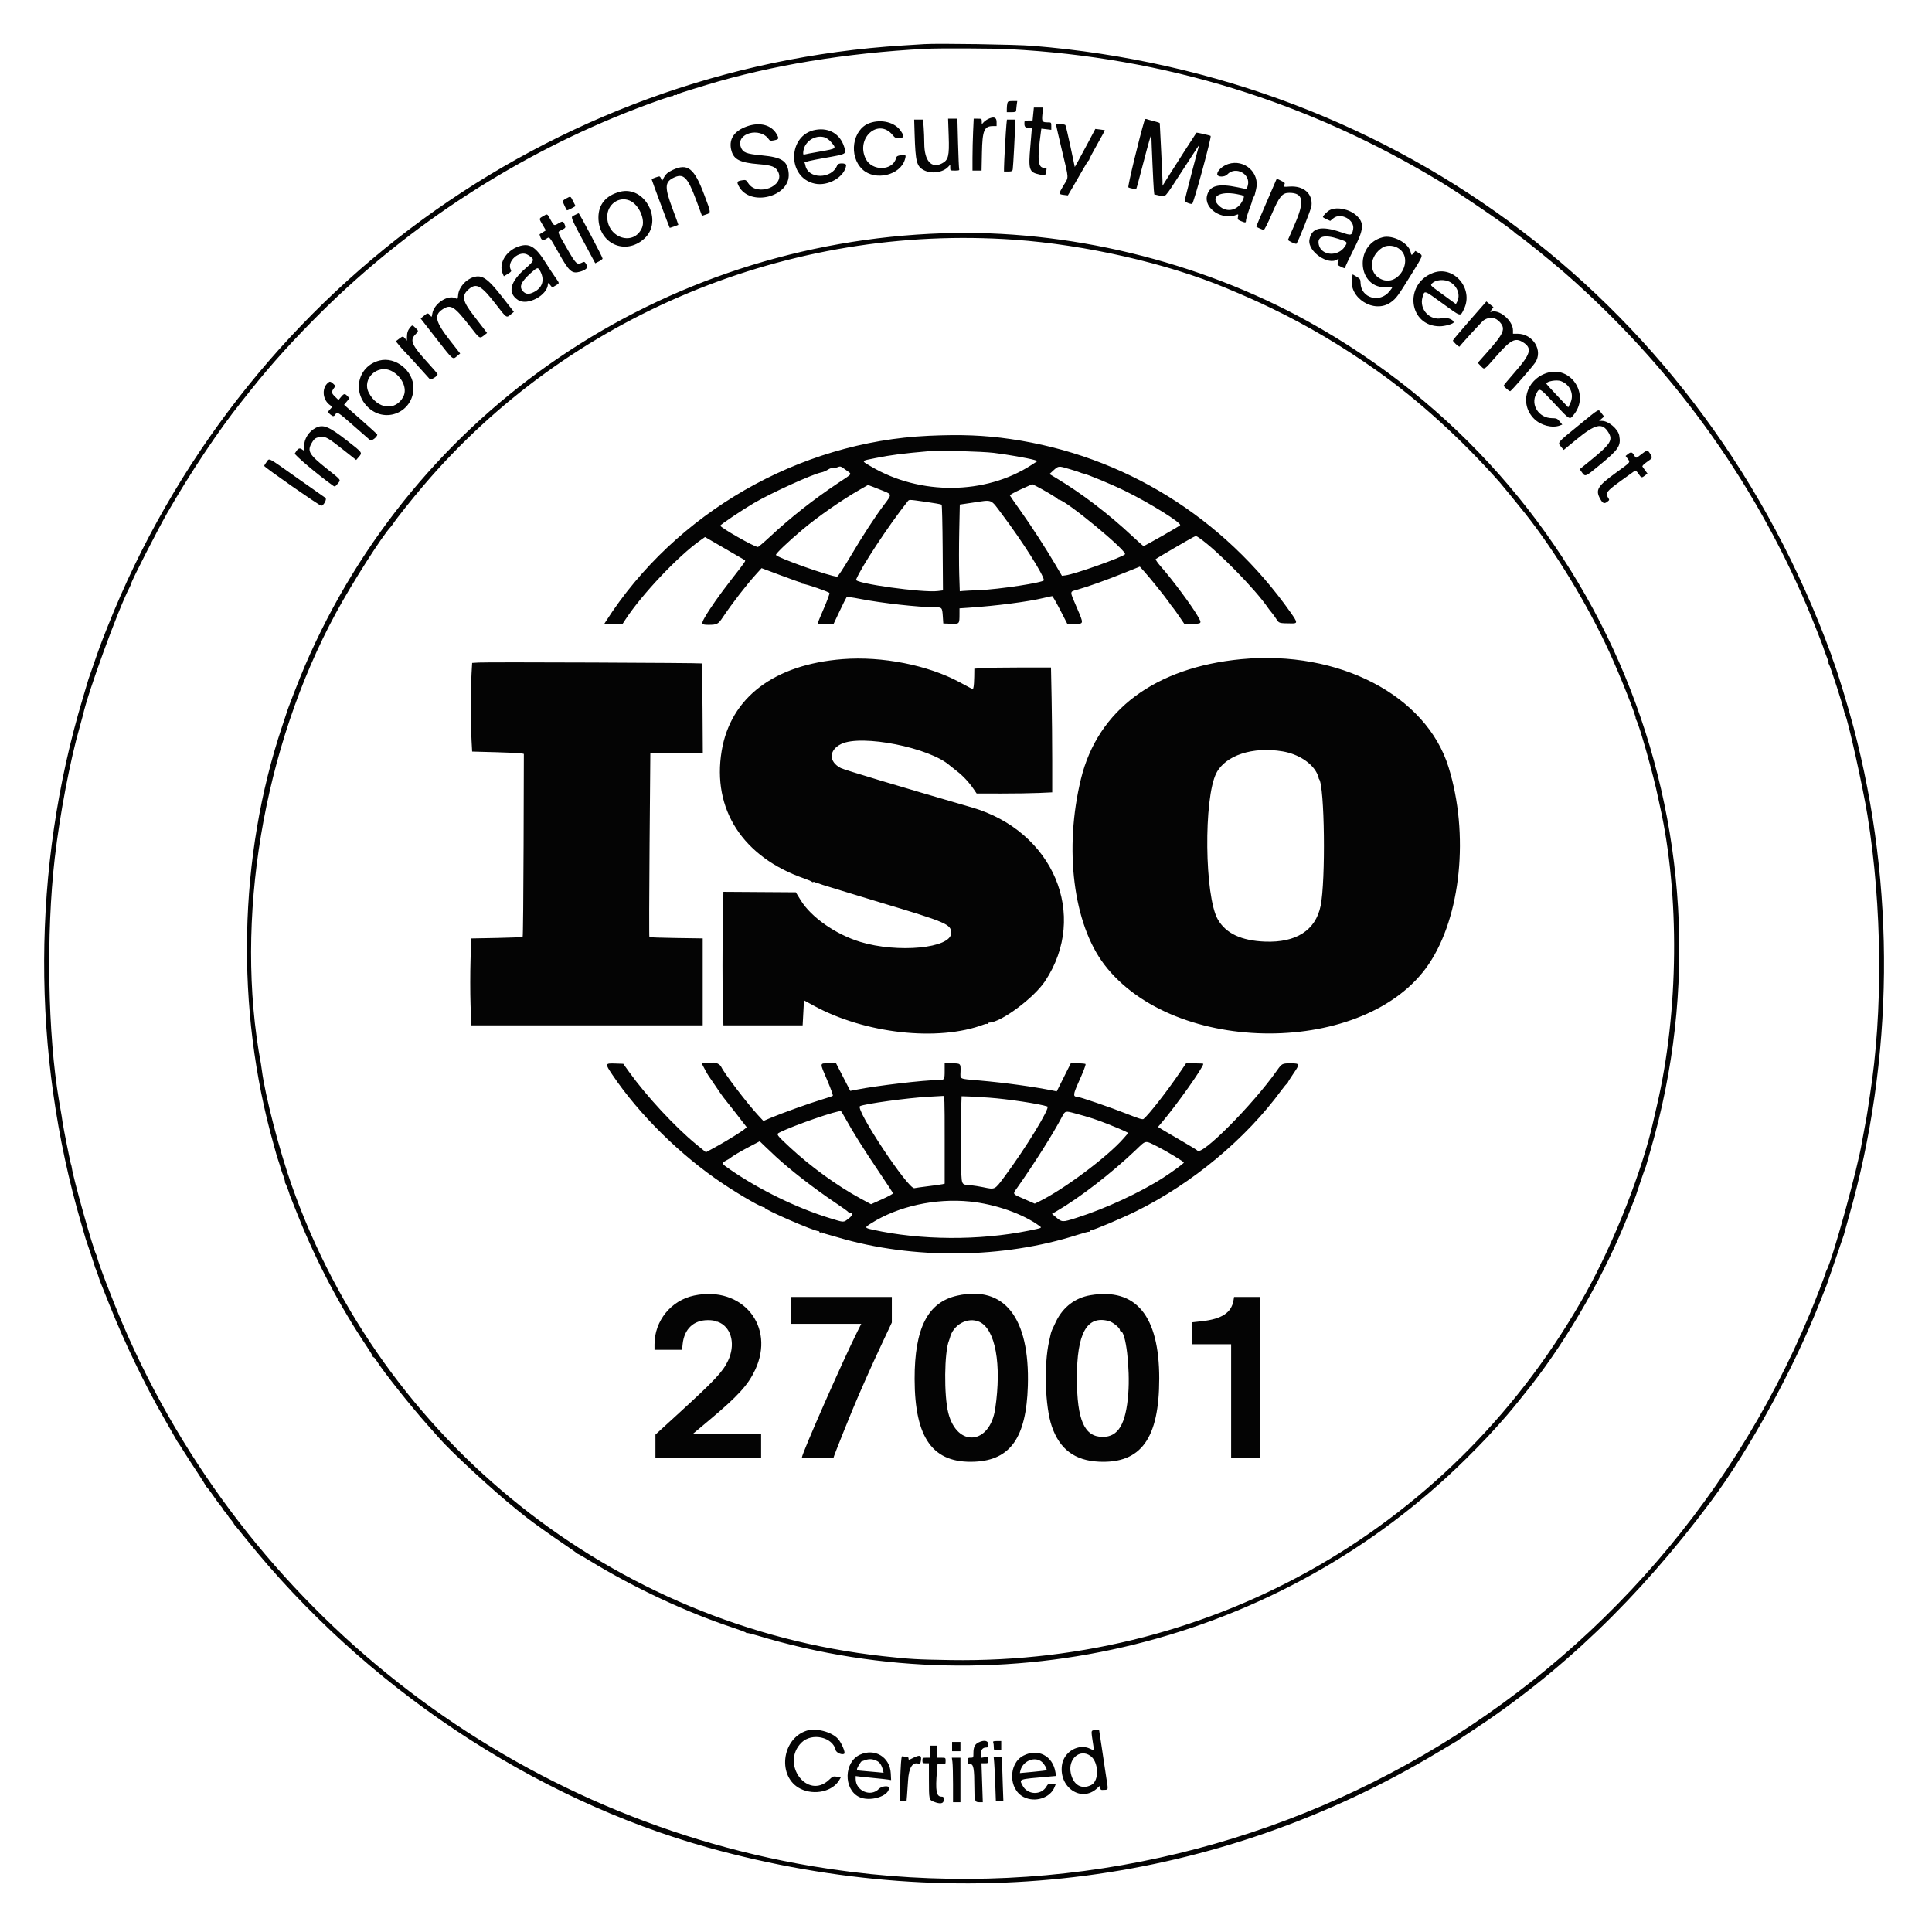 <svg id="svg" version="1.1" xmlns="http://www.w3.org/2000/svg" xmlns:xlink="http://www.w3.org/1999/xlink" width="400" height="400" viewBox="0, 0, 400,400"><g id="svgg"><path id="path0" d="M191.363 9.135 C 190.782 9.173,188.796 9.297,186.948 9.411 C 113.882 13.926,49.603 60.899,22.274 129.750 C 20.807 133.447,20.550 134.142,19.261 137.908 C 18.900 138.964,18.551 139.957,18.486 140.115 C 18.421 140.274,18.347 140.489,18.321 140.595 C 18.295 140.701,17.755 142.514,17.122 144.626 C 6.593 179.740,6.480 217.930,16.800 253.263 C 17.293 254.952,17.718 256.420,17.745 256.526 C 17.771 256.631,17.845 256.847,17.910 257.006 C 18.092 257.452,19.615 262.068,19.652 262.284 C 19.670 262.390,19.735 262.562,19.797 262.668 C 19.889 262.823,20.546 264.691,20.642 265.067 C 20.656 265.120,20.738 265.336,20.825 265.547 C 20.912 265.758,21.750 267.854,22.685 270.205 C 25.785 277.990,29.959 286.661,33.933 293.570 C 35.087 295.576,36.194 297.519,36.394 297.889 C 36.593 298.258,36.803 298.603,36.861 298.656 C 36.918 298.709,37.475 299.573,38.099 300.576 C 38.722 301.579,39.992 303.541,40.921 304.937 C 41.850 306.333,42.610 307.564,42.610 307.672 C 42.610 307.781,42.681 307.869,42.768 307.869 C 42.854 307.869,43.437 308.625,44.063 309.548 C 44.689 310.471,45.396 311.442,45.633 311.705 C 45.871 311.969,46.065 312.238,46.065 312.304 C 46.065 312.370,46.323 312.716,46.638 313.074 C 46.953 313.431,47.212 313.777,47.214 313.842 C 47.216 313.906,47.475 314.252,47.790 314.609 C 48.105 314.967,48.364 315.318,48.365 315.389 C 48.367 315.461,48.480 315.634,48.616 315.773 C 48.751 315.913,49.762 317.150,50.862 318.522 C 75.374 349.119,110.274 372.429,146.737 382.560 C 198.875 397.046,252.227 390.073,297.644 362.836 C 299.462 361.746,301.146 360.744,301.387 360.609 C 301.627 360.475,301.867 360.318,301.919 360.260 C 301.972 360.203,303.052 359.479,304.319 358.651 C 323.065 346.410,339.236 330.929,354.156 310.940 C 362.230 300.123,371.472 283.207,376.911 269.290 C 377.385 268.076,377.864 266.867,377.976 266.603 C 378.087 266.339,378.205 266.036,378.237 265.931 C 378.340 265.598,381.765 255.589,381.781 255.577 C 381.789 255.571,381.822 255.437,381.854 255.278 C 381.886 255.120,382.308 253.608,382.791 251.919 C 392.145 219.231,392.485 183.606,383.757 150.576 C 382.625 146.295,380.586 139.563,379.745 137.332 C 379.466 136.593,379.251 135.988,379.268 135.988 C 379.284 135.988,379.219 135.773,379.122 135.509 C 352.856 63.653,289.888 15.662,213.770 9.485 C 210.335 9.207,194.172 8.954,191.363 9.135 M209.021 10.180 C 241.127 11.867,270.971 21.076,298.464 37.782 C 302.826 40.432,312.963 47.381,313.628 48.176 C 313.680 48.239,314.026 48.497,314.395 48.750 C 315.682 49.628,321.419 54.277,323.992 56.527 C 345.724 75.524,362.759 98.924,373.960 125.168 C 375.219 128.117,377.516 133.921,377.634 134.450 C 377.658 134.557,377.747 134.818,377.832 135.029 C 378.420 136.480,378.673 137.236,378.573 137.236 C 378.508 137.236,378.541 137.344,378.646 137.476 C 378.923 137.827,381.665 146.338,381.814 147.313 C 381.846 147.524,381.926 147.783,381.990 147.889 C 382.552 148.809,385.695 162.948,386.641 168.810 C 389.690 187.706,389.873 209.520,387.130 226.871 C 386.921 228.191,386.708 229.616,386.657 230.038 C 386.605 230.461,386.346 231.929,386.081 233.301 C 385.816 234.674,385.557 236.070,385.506 236.404 C 384.725 241.510,379.316 261.101,378.149 263.052 C 378.086 263.157,378.021 263.330,378.004 263.436 C 377.943 263.835,375.950 269.017,374.739 271.924 C 340.712 353.647,255.169 401.016,168.077 386.361 C 104.730 375.702,50.666 333.163,25.386 274.088 C 23.244 269.084,20.238 261.205,20.077 260.173 C 20.060 260.067,19.996 259.894,19.934 259.789 C 19.321 258.748,15.142 243.885,14.875 241.800 C 14.839 241.513,14.767 241.210,14.717 241.128 C 14.602 240.942,13.098 233.423,12.940 232.246 C 12.876 231.771,12.793 231.209,12.756 230.998 C 12.664 230.485,12.545 229.793,12.197 227.742 C 9.897 214.187,9.536 193.254,11.335 177.691 C 12.382 168.635,14.522 157.383,16.512 150.480 C 16.832 149.371,17.139 148.249,17.195 147.985 C 18.138 143.523,24.440 126.225,26.739 121.785 C 26.958 121.363,27.158 120.899,27.183 120.754 C 27.289 120.141,32.588 109.777,34.555 106.334 C 39.283 98.061,45.289 89.052,49.974 83.205 C 50.143 82.994,51.036 81.871,51.958 80.710 C 56.144 75.439,60.852 70.235,66.507 64.629 C 84.859 46.432,107.413 31.848,131.574 22.555 C 135.230 21.148,139.155 19.778,139.155 19.908 C 139.155 19.964,139.281 19.904,139.435 19.777 C 139.589 19.649,139.797 19.596,139.898 19.658 C 140.000 19.721,140.111 19.696,140.147 19.602 C 140.205 19.448,141.040 19.172,146.257 17.587 C 159.585 13.536,175.089 10.976,191.555 10.107 C 194.376 9.959,205.704 10.006,209.021 10.180 M208.566 21.353 C 208.503 21.591,208.449 22.109,208.448 22.505 L 208.445 23.225 209.405 23.225 C 210.086 23.225,210.365 23.149,210.365 22.963 C 210.365 22.820,210.420 22.302,210.487 21.812 L 210.609 20.921 209.645 20.921 C 208.809 20.921,208.667 20.978,208.566 21.353 M213.916 23.608 L 213.781 24.952 212.936 24.952 C 212.105 24.952,212.092 24.962,212.092 25.603 C 212.092 26.291,212.330 26.488,213.163 26.488 C 213.419 26.488,213.628 26.552,213.629 26.631 C 213.631 26.711,213.492 28.353,213.321 30.281 C 212.888 35.156,213.056 35.672,215.221 36.126 C 216.468 36.388,216.430 36.406,216.607 35.461 C 216.738 34.761,216.726 34.741,216.174 34.741 C 214.888 34.741,214.732 33.088,215.485 27.472 L 215.598 26.633 216.628 26.754 L 217.658 26.875 217.658 26.105 C 217.658 25.345,217.650 25.336,216.939 25.333 C 215.763 25.328,215.667 25.181,215.820 23.629 L 215.954 22.265 215.002 22.265 L 214.050 22.265 213.916 23.608 M204.511 24.671 C 204.194 24.832,203.784 25.143,203.599 25.363 C 203.265 25.759,203.263 25.758,203.263 25.165 C 203.263 24.589,203.234 24.568,202.429 24.568 L 201.595 24.568 201.470 27.303 C 201.401 28.808,201.345 31.226,201.344 32.678 L 201.344 35.317 202.283 35.317 L 203.222 35.317 203.298 31.622 C 203.393 26.975,203.758 26.104,205.609 26.104 L 206.334 26.104 206.334 25.240 C 206.334 24.255,205.712 24.061,204.511 24.671 M196.418 28.176 C 196.562 32.331,196.360 33.144,195.010 33.839 C 192.828 34.963,191.367 33.287,191.363 29.655 C 191.361 28.704,191.305 27.214,191.237 26.344 L 191.114 24.760 190.192 24.760 L 189.271 24.760 189.364 27.783 C 189.544 33.584,189.781 34.475,191.355 35.269 C 192.908 36.052,195.231 35.709,196.325 34.535 L 196.737 34.093 196.737 34.705 C 196.737 35.312,196.744 35.317,197.710 35.317 C 198.545 35.317,198.669 35.269,198.585 34.981 C 198.531 34.796,198.428 32.378,198.354 29.607 L 198.221 24.568 197.257 24.568 L 196.293 24.568 196.418 28.176 M236.972 24.890 C 235.898 28.421,233.422 38.668,233.615 38.788 C 233.935 38.985,235.140 39.204,235.259 39.086 C 235.311 39.034,236.030 36.372,236.857 33.171 C 237.684 29.970,238.366 27.610,238.373 27.927 C 238.416 29.903,238.802 38.459,238.884 39.271 L 238.984 40.251 240.052 40.490 C 241.382 40.787,240.931 41.277,244.756 35.382 C 248.017 30.355,248.448 29.705,248.285 30.060 C 248.105 30.451,245.298 41.213,245.298 41.511 C 245.298 41.799,246.207 42.228,246.814 42.225 C 247.101 42.224,250.885 28.342,250.652 28.142 C 250.515 28.024,247.776 27.400,247.713 27.472 C 247.575 27.632,243.578 33.854,242.187 36.074 L 240.691 38.463 240.688 37.610 C 240.686 37.140,240.558 34.251,240.404 31.190 C 240.250 28.129,240.122 25.570,240.119 25.503 C 240.117 25.437,239.567 25.245,238.897 25.077 C 238.227 24.908,237.544 24.719,237.379 24.655 C 237.189 24.583,237.040 24.669,236.972 24.890 M208.368 25.768 C 208.245 26.949,207.869 33.744,207.869 34.790 L 207.869 35.509 208.730 35.509 C 209.468 35.509,209.602 35.447,209.676 35.077 C 209.773 34.595,210.180 26.854,210.176 25.576 L 210.173 24.760 209.323 24.760 L 208.473 24.760 208.368 25.768 M180.049 25.476 C 176.476 26.737,175.623 32.361,178.589 35.095 C 181.213 37.514,186.370 36.299,187.349 33.031 C 187.641 32.057,187.564 31.975,186.496 32.136 C 185.803 32.239,185.620 32.352,185.524 32.731 C 184.855 35.398,180.532 35.493,179.239 32.868 C 177.126 28.577,181.858 24.374,184.794 27.935 C 185.307 28.558,185.440 28.618,186.188 28.563 C 187.246 28.486,187.291 28.293,186.522 27.142 C 185.308 25.325,182.513 24.605,180.049 25.476 M218.618 25.707 C 218.618 25.802,219.179 28.241,219.864 31.126 C 221.351 37.384,221.314 36.504,220.169 38.431 C 219.130 40.180,219.132 40.215,220.286 40.359 L 221.090 40.459 222.126 38.704 C 222.696 37.738,223.625 36.128,224.190 35.125 C 224.755 34.122,225.288 33.273,225.373 33.237 C 225.458 33.202,225.528 33.085,225.528 32.978 C 225.528 32.871,226.263 31.483,227.162 29.894 C 228.061 28.305,228.773 26.986,228.745 26.964 C 228.718 26.942,228.263 26.871,227.735 26.807 L 226.775 26.691 225.241 29.589 C 224.397 31.183,223.440 32.957,223.115 33.531 L 222.523 34.575 221.616 30.291 C 221.117 27.935,220.649 25.954,220.575 25.889 C 220.347 25.685,218.618 25.525,218.618 25.707 M154.679 26.151 C 151.889 27.128,150.761 28.945,151.472 31.319 C 151.990 33.049,153.296 33.677,157.006 33.983 C 159.844 34.218,160.588 34.508,161.116 35.589 C 162.558 38.543,156.793 40.763,154.942 37.965 C 154.456 37.230,154.403 37.204,153.657 37.323 C 152.594 37.493,152.500 37.649,152.941 38.509 C 155.211 42.937,163.730 40.758,163.286 35.863 C 163.055 33.318,161.920 32.565,157.702 32.162 C 154.470 31.853,153.816 31.594,153.382 30.451 C 152.293 27.590,157.366 26.194,159.183 28.855 C 159.372 29.132,159.566 29.180,160.098 29.080 C 161.267 28.861,161.336 28.741,160.822 27.812 C 159.746 25.866,157.348 25.217,154.679 26.151 M168.891 26.871 C 163.039 27.875,162.878 36.770,168.689 38.016 C 171.463 38.611,174.872 36.629,175.192 34.235 C 175.260 33.730,173.540 33.672,173.356 34.173 C 172.253 37.170,167.182 37.139,166.727 34.134 C 166.705 33.993,166.630 33.784,166.559 33.671 C 166.473 33.534,167.850 33.213,170.667 32.711 C 175.391 31.871,175.264 31.942,174.780 30.405 C 173.943 27.751,171.680 26.393,168.891 26.871 M170.672 28.414 C 171.110 28.536,171.636 28.908,172.044 29.385 C 173.241 30.783,173.271 30.756,169.790 31.370 C 168.090 31.669,166.585 31.958,166.445 32.010 C 166.163 32.116,166.300 30.926,166.647 30.255 C 167.413 28.776,169.136 27.988,170.672 28.414 M254.288 33.957 C 253.098 34.343,252.015 35.344,252.015 36.058 C 252.015 36.677,253.528 36.725,254.090 36.124 C 255.791 34.302,258.990 36.009,258.347 38.395 C 258.235 38.813,258.124 39.154,258.102 39.153 C 258.080 39.152,257.241 38.980,256.238 38.772 C 252.236 37.940,250.457 38.412,249.914 40.451 C 249.184 43.194,253.095 45.719,256.093 44.440 C 256.382 44.317,256.412 44.378,256.312 44.882 C 256.205 45.417,256.256 45.492,256.912 45.766 C 257.840 46.154,257.965 46.144,257.965 45.682 C 257.965 45.332,258.507 43.594,258.982 42.418 C 259.088 42.155,259.206 41.781,259.243 41.588 C 259.281 41.395,259.415 41.050,259.543 40.820 C 259.671 40.591,259.782 40.360,259.790 40.307 C 259.799 40.254,259.920 39.751,260.060 39.188 C 260.901 35.807,257.654 32.865,254.288 33.957 M139.251 35.195 C 138.218 35.681,137.813 36.053,137.354 36.937 L 137.062 37.500 136.861 36.971 C 136.696 36.538,136.582 36.467,136.228 36.577 C 135.335 36.855,134.933 37.039,134.933 37.168 C 134.933 37.305,138.576 47.083,138.658 47.167 C 138.692 47.201,140.143 46.698,140.443 46.548 C 140.466 46.537,139.926 45.042,139.244 43.225 C 137.608 38.866,137.626 37.731,139.344 36.854 C 141.488 35.760,142.334 36.575,144.158 41.487 L 145.344 44.683 146.184 44.396 C 147.242 44.036,147.257 44.190,145.796 40.298 C 143.728 34.790,142.370 33.731,139.251 35.195 M264.124 37.476 C 264.033 37.714,263.080 39.925,262.006 42.390 C 260.932 44.856,260.080 46.896,260.113 46.925 C 260.333 47.114,261.446 47.600,261.651 47.597 C 261.789 47.594,262.496 46.202,263.234 44.478 C 264.868 40.662,265.466 39.923,266.916 39.924 C 269.858 39.926,270.157 41.642,268.055 46.449 C 267.339 48.085,266.715 49.519,266.669 49.635 C 266.592 49.826,268.269 50.610,268.418 50.452 C 268.766 50.084,271.444 43.357,271.530 42.638 C 271.829 40.107,269.917 38.415,266.994 38.624 C 265.752 38.713,265.671 38.695,265.842 38.374 C 266.110 37.874,266.100 37.857,265.267 37.432 C 264.323 36.951,264.326 36.951,264.124 37.476 M128.311 39.711 C 125.438 40.484,123.905 42.325,123.900 45.010 C 123.889 50.411,129.433 52.983,133.387 49.411 C 137.424 45.763,133.523 38.309,128.311 39.711 M256.096 40.189 C 257.702 40.499,257.719 40.516,257.301 41.443 C 256.335 43.584,254.029 44.133,252.399 42.610 C 250.454 40.793,252.453 39.483,256.096 40.189 M117.226 41.088 C 116.831 41.297,116.507 41.556,116.507 41.663 C 116.507 41.825,117.210 43.345,117.371 43.531 C 117.455 43.628,119.203 42.729,119.144 42.619 C 119.114 42.561,118.879 42.104,118.623 41.603 C 118.091 40.560,118.171 40.589,117.226 41.088 M130.380 41.532 C 132.251 42.334,133.648 45.401,132.929 47.124 C 131.286 51.056,125.731 49.325,125.722 44.878 C 125.716 42.312,128.141 40.571,130.380 41.532 M275.336 43.481 C 274.805 43.750,273.900 44.664,273.897 44.932 C 273.897 44.996,274.238 45.201,274.655 45.389 L 275.413 45.731 276.038 45.206 C 277.580 43.908,280.520 45.515,280.156 47.457 C 279.906 48.790,279.785 48.820,277.658 48.086 C 273.524 46.657,271.502 47.142,271.099 49.659 C 270.715 52.064,275.053 55.062,276.919 53.681 C 277.209 53.467,277.232 53.718,276.984 54.372 C 276.824 54.791,276.887 54.872,277.655 55.245 C 278.342 55.579,278.503 55.604,278.503 55.375 C 278.503 55.220,279.253 53.625,280.170 51.830 C 282.394 47.477,282.517 46.180,280.852 44.627 C 279.430 43.300,276.778 42.749,275.336 43.481 M118.954 44.543 C 118.052 45.019,117.753 44.290,122.393 52.926 L 123.244 54.509 124.002 54.122 C 124.419 53.909,124.760 53.641,124.760 53.526 C 124.760 53.225,119.957 44.144,119.803 44.154 C 119.732 44.159,119.350 44.334,118.954 44.543 M112.428 44.764 C 111.554 45.270,111.556 45.214,112.364 46.585 L 113.019 47.697 112.411 48.068 C 112.077 48.272,111.771 48.464,111.730 48.494 C 111.690 48.524,111.765 48.810,111.898 49.130 C 112.172 49.792,112.468 49.852,113.178 49.387 C 113.791 48.985,113.667 48.835,115.755 52.523 C 117.863 56.249,118.408 56.717,120.090 56.249 C 121.208 55.937,121.784 55.426,121.526 54.972 C 121.035 54.109,121.025 54.104,120.388 54.422 C 119.462 54.884,119.203 54.620,117.290 51.274 C 115.254 47.714,115.354 48.091,116.315 47.601 C 117.152 47.173,117.190 47.087,116.860 46.362 C 116.592 45.774,116.409 45.759,115.590 46.258 C 114.715 46.792,114.689 46.779,113.980 45.489 C 113.254 44.169,113.365 44.221,112.428 44.764 M195.202 48.295 C 136.964 50.245,85.851 84.919,63.104 137.908 C 62.022 140.429,59.403 147.169,59.302 147.695 C 59.293 147.744,58.900 148.931,58.430 150.332 C 49.362 177.344,48.715 208.835,56.650 236.943 C 56.977 238.102,57.264 239.138,57.288 239.246 C 57.312 239.355,57.381 239.573,57.442 239.731 C 57.600 240.145,58.185 242.009,58.243 242.283 C 58.269 242.410,58.346 242.644,58.413 242.802 C 58.750 243.600,59.087 244.722,58.989 244.722 C 58.928 244.722,58.964 244.830,59.068 244.962 C 59.215 245.147,59.829 246.777,59.990 247.409 C 60.003 247.462,60.085 247.678,60.173 247.889 C 60.260 248.100,60.953 249.827,61.712 251.727 C 65.503 261.219,70.431 270.576,76.037 278.927 C 76.654 279.847,77.159 280.689,77.159 280.799 C 77.159 280.908,77.239 280.998,77.336 280.998 C 77.433 280.998,77.712 281.322,77.956 281.718 C 79.281 283.868,84.938 291.007,88.421 294.924 C 89.458 296.090,90.528 297.300,90.799 297.611 C 93.353 300.550,102.161 308.684,106.910 312.489 C 108.018 313.377,109.012 314.173,109.117 314.257 C 110.147 315.082,114.458 318.153,116.603 319.589 C 118.081 320.579,119.319 321.457,119.354 321.539 C 119.389 321.622,119.492 321.689,119.583 321.689 C 119.674 321.689,120.854 322.366,122.206 323.193 C 131.209 328.703,142.218 333.851,151.631 336.952 C 153.162 337.457,154.444 337.943,154.479 338.034 C 154.514 338.124,154.607 338.159,154.686 338.110 C 154.764 338.062,155.685 338.281,156.733 338.598 C 208.301 354.183,265.076 340.056,303.466 302.086 C 307.031 298.560,308.945 296.524,312.011 292.994 C 313.011 291.844,315.477 288.807,317.000 286.852 C 324.922 276.682,332.328 263.666,337.149 251.440 C 337.711 250.014,338.277 248.589,338.407 248.273 C 338.537 247.956,338.654 247.654,338.667 247.601 C 338.765 247.206,340.575 241.898,340.663 241.747 C 340.725 241.641,340.791 241.468,340.810 241.363 C 340.829 241.257,341.238 239.820,341.718 238.170 C 361.176 171.370,331.799 100.273,270.800 66.539 C 248.131 54.003,220.913 47.435,195.202 48.295 M277.159 49.465 C 279.018 50.075,279.051 50.117,278.430 51.055 C 277.008 53.205,273.584 52.961,273.046 50.672 C 272.634 48.918,274.143 48.475,277.159 49.465 M286.276 49.115 C 280.202 50.697,281.058 59.973,287.231 59.461 C 288.475 59.358,288.459 59.330,287.694 60.296 C 285.685 62.833,281.778 61.735,281.693 58.609 C 281.672 57.831,281.607 57.727,280.864 57.284 L 280.058 56.804 279.922 57.526 C 279.144 61.674,284.520 65.056,287.959 62.583 C 289.067 61.786,289.415 61.315,292.100 56.977 C 294.755 52.685,294.660 52.954,293.733 52.381 L 293.033 51.949 292.695 52.366 C 292.256 52.908,292.201 52.894,292.064 52.208 C 291.690 50.339,288.377 48.568,286.276 49.115 M210.077 49.633 C 224.728 50.673,241.636 54.529,253.743 59.591 C 258.184 61.447,260.053 62.278,263.244 63.815 C 270.717 67.414,277.867 71.653,285.105 76.773 C 293.706 82.859,302.600 90.943,310.466 99.824 C 310.961 100.384,314.712 104.972,315.809 106.361 C 322.059 114.272,328.709 125.217,333.168 134.933 C 335.491 139.994,338.961 148.752,338.644 148.752 C 338.583 148.752,338.622 148.860,338.730 148.992 C 339.280 149.658,342.406 160.718,343.274 165.067 C 343.327 165.331,343.505 166.152,343.670 166.891 C 347.785 185.314,347.559 209.445,343.090 228.695 C 342.723 230.278,342.375 231.790,342.317 232.054 C 340.115 242.098,334.212 257.149,328.355 267.655 C 301.519 315.792,251.787 344.554,196.862 343.702 C 189.905 343.594,188.358 343.505,182.821 342.893 C 127.043 336.725,79.131 298.570,60.388 245.393 C 57.802 238.054,54.906 226.884,54.218 221.593 C 54.149 221.065,54.061 220.461,54.022 220.250 C 48.476 190.577,54.431 154.822,69.574 126.871 C 72.891 120.749,79.118 110.965,80.889 109.093 C 81.002 108.974,81.224 108.680,81.382 108.439 C 82.151 107.272,85.264 103.364,87.714 100.490 C 117.729 65.279,163.354 46.316,210.077 49.633 M107.355 51.028 C 104.718 51.939,103.178 54.598,104.087 56.668 L 104.319 57.195 105.135 56.705 C 105.827 56.290,105.922 56.161,105.759 55.855 C 104.825 54.111,107.568 51.707,109.282 52.766 C 110.760 53.680,110.729 53.895,108.883 55.489 C 105.574 58.347,105.012 60.625,107.249 62.113 C 109.171 63.392,113.396 61.124,113.443 58.789 C 113.448 58.513,113.537 58.552,113.891 58.985 L 114.333 59.525 115.036 59.110 C 115.895 58.603,115.906 58.753,114.907 57.328 C 114.449 56.676,113.583 55.357,112.982 54.398 C 110.861 51.011,109.596 50.253,107.355 51.028 M289.243 51.243 C 293.043 53.182,289.734 59.633,285.893 57.774 C 283.271 56.504,283.478 52.968,286.276 51.224 C 287.028 50.755,288.303 50.764,289.243 51.243 M111.878 56.195 C 112.800 58.001,112.309 59.566,110.540 60.469 C 109.557 60.970,108.909 60.942,108.341 60.373 C 107.407 59.440,107.805 58.429,109.833 56.582 C 111.264 55.280,111.398 55.254,111.878 56.195 M296.714 56.491 C 290.565 58.793,291.649 67.568,298.081 67.556 C 299.171 67.554,300.960 67.041,300.960 66.731 C 300.960 66.175,299.530 65.630,298.659 65.853 C 296.089 66.512,293.775 64.085,294.522 61.515 C 294.944 60.063,294.795 60.018,298.584 62.765 C 302.600 65.677,302.306 65.595,303.087 64.008 C 305.166 59.786,301.009 54.884,296.714 56.491 M98.010 57.387 C 96.398 57.895,95.008 59.504,94.861 61.034 C 94.776 61.918,94.743 61.970,94.382 61.776 C 92.777 60.917,89.846 62.820,89.507 64.940 C 89.384 65.706,89.383 65.707,89.047 65.291 C 88.614 64.756,88.504 64.766,87.733 65.410 L 87.093 65.944 90.305 70.064 C 93.878 74.648,93.705 74.500,94.615 73.740 L 95.274 73.191 93.239 70.592 C 90.112 66.597,89.784 65.252,91.642 64.035 C 93.333 62.927,94.033 63.366,97.343 67.612 C 99.395 70.244,99.278 70.178,100.373 69.314 L 100.842 68.944 100.281 68.205 C 99.973 67.799,98.965 66.490,98.042 65.298 C 95.695 62.266,95.509 61.175,97.110 59.828 C 98.651 58.531,99.679 59.121,102.687 63.026 C 104.913 65.914,104.837 65.863,105.747 65.104 L 106.393 64.565 104.003 61.508 C 100.960 57.614,99.807 56.822,98.010 57.387 M300.302 58.444 C 301.766 59.302,302.394 61.115,301.690 62.457 L 301.430 62.955 300.091 61.977 C 299.355 61.440,298.163 60.571,297.443 60.047 C 296.302 59.216,296.167 59.054,296.388 58.788 C 297.141 57.880,299.053 57.712,300.302 58.444 M304.302 66.333 C 302.411 68.490,300.841 70.361,300.812 70.492 C 300.766 70.707,302.075 71.913,302.184 71.756 C 302.579 71.188,306.875 66.509,307.193 66.300 C 308.403 65.508,309.614 65.654,310.537 66.706 C 311.755 68.093,311.372 69.013,307.987 72.833 L 305.953 75.128 306.565 75.760 C 307.382 76.603,307.173 76.733,309.786 73.752 C 312.770 70.348,313.696 69.859,315.289 70.844 C 317.282 72.075,316.962 73.258,313.601 77.086 C 312.349 78.512,311.324 79.752,311.324 79.842 C 311.324 80.036,312.438 80.998,312.663 80.998 C 312.855 80.998,317.142 76.098,317.829 75.094 C 319.533 72.600,317.403 69.098,314.182 69.098 L 313.244 69.098 313.244 68.391 C 313.244 66.378,310.356 63.938,308.719 64.566 C 308.491 64.654,308.512 64.553,308.811 64.133 L 309.201 63.586 308.470 62.999 L 307.740 62.412 304.302 66.333 M84.987 67.706 C 84.466 68.304,84.261 68.864,84.255 69.709 L 84.248 70.537 83.888 70.106 C 83.436 69.564,83.382 69.566,82.597 70.166 L 81.952 70.657 82.675 71.548 C 83.072 72.038,83.626 72.659,83.906 72.928 C 84.186 73.197,85.386 74.496,86.572 75.816 C 87.758 77.135,88.837 78.333,88.971 78.478 C 89.217 78.743,90.595 77.894,90.595 77.477 C 90.595 77.388,89.676 76.308,88.553 75.078 C 85.250 71.458,84.803 70.445,85.988 69.260 C 86.693 68.555,86.694 68.526,86.026 67.886 C 85.390 67.277,85.366 67.272,84.987 67.706 M78.567 74.645 C 74.068 75.798,72.810 81.234,76.303 84.426 C 79.942 87.752,85.585 85.258,85.600 80.316 C 85.611 76.774,81.908 73.789,78.567 74.645 M81.106 76.833 C 83.236 77.951,84.370 80.437,83.512 82.109 C 81.940 85.175,78.116 84.744,76.352 81.300 C 74.870 78.409,78.182 75.297,81.106 76.833 M320.230 77.228 C 315.896 78.648,314.537 83.698,317.665 86.756 C 319.027 88.088,321.389 88.688,322.941 88.098 L 323.451 87.904 322.906 87.248 C 322.410 86.651,322.265 86.591,321.302 86.578 C 318.618 86.543,316.866 83.880,318.028 81.601 C 318.739 80.207,318.661 80.167,321.877 83.603 C 325.148 87.100,324.956 87.002,325.964 85.686 C 329.147 81.529,325.141 75.619,320.230 77.228 M323.164 78.899 C 325.105 79.630,325.976 81.679,325.108 83.472 L 324.688 84.340 322.422 81.949 C 321.176 80.634,320.156 79.503,320.155 79.435 C 320.148 78.944,322.278 78.565,323.164 78.899 M68.183 79.051 C 66.580 80.042,66.639 82.649,68.293 83.853 L 68.810 84.230 68.378 84.690 C 67.841 85.261,67.841 85.360,68.378 85.807 C 68.934 86.271,69.142 86.269,69.437 85.797 C 69.815 85.192,69.924 85.260,73.197 88.134 C 74.901 89.631,76.441 90.978,76.618 91.127 C 76.921 91.381,78.092 90.488,78.113 89.986 C 78.116 89.915,76.571 88.496,74.678 86.833 L 71.238 83.809 71.796 83.132 L 72.354 82.455 71.940 82.014 C 71.391 81.430,71.209 81.455,70.598 82.196 L 70.082 82.821 69.398 82.160 C 68.612 81.400,68.570 81.164,69.090 80.433 L 69.467 79.904 68.945 79.404 C 68.627 79.099,68.329 78.961,68.183 79.051 M326.775 88.120 C 322.298 91.766,322.442 91.589,323.201 92.500 L 323.749 93.157 326.318 91.041 C 330.287 87.771,331.718 87.443,332.995 89.509 C 333.997 91.131,333.471 91.941,329.123 95.470 L 327.057 97.148 327.435 97.679 C 328.219 98.781,328.129 98.814,331.187 96.299 C 335.153 93.039,335.643 92.297,335.242 90.158 C 334.989 88.812,333.009 87.140,331.667 87.140 L 331.073 87.140 331.595 86.690 L 332.118 86.241 331.558 85.539 C 330.848 84.648,331.410 84.345,326.775 88.120 M65.355 88.593 C 63.920 89.338,62.956 90.870,62.956 92.405 L 62.956 93.326 62.467 93.006 C 61.952 92.669,61.636 92.863,61.039 93.882 C 60.881 94.152,65.897 98.377,68.965 100.558 C 69.312 100.805,69.394 100.770,69.889 100.174 C 70.618 99.295,70.779 99.523,67.667 97.041 C 63.959 94.086,63.557 93.392,64.559 91.682 C 65.099 90.761,65.364 90.590,66.451 90.467 C 67.422 90.356,67.966 90.669,71.085 93.134 L 73.744 95.235 74.295 94.595 C 75.060 93.705,75.093 93.751,71.881 91.246 C 68.056 88.263,66.898 87.792,65.355 88.593 M192.226 90.228 C 165.415 91.458,139.803 106.190,125.437 128.647 L 125.100 129.175 126.996 129.175 L 128.893 129.175 129.511 128.231 C 132.919 123.024,140.425 115.097,145.010 111.860 L 145.969 111.182 149.904 113.463 C 152.068 114.717,153.963 115.819,154.114 115.912 C 154.450 116.119,154.559 115.953,151.438 119.962 C 148.932 123.179,146.871 126.117,145.870 127.898 C 145.140 129.197,145.228 129.359,146.665 129.364 C 148.422 129.369,148.697 129.229,149.614 127.854 C 151.529 124.982,154.528 121.101,156.576 118.844 L 157.678 117.630 161.561 119.084 C 163.697 119.883,165.533 120.537,165.640 120.537 C 165.747 120.537,165.835 120.605,165.835 120.689 C 165.835 120.772,165.996 120.852,166.194 120.867 C 166.999 120.927,171.632 122.527,171.728 122.778 C 171.785 122.927,171.260 124.365,170.561 125.975 C 169.862 127.584,169.290 128.984,169.290 129.086 C 169.291 129.258,170.066 129.295,171.846 129.210 L 172.580 129.175 173.832 126.536 C 174.521 125.084,175.162 123.802,175.256 123.687 C 175.378 123.538,176.220 123.632,178.165 124.011 C 182.597 124.874,190.185 125.720,193.491 125.720 C 195.050 125.720,195.076 125.749,195.202 127.639 L 195.298 129.079 196.857 129.134 C 198.661 129.198,198.649 129.212,198.654 127.129 L 198.656 125.948 200.528 125.821 C 206.325 125.429,212.782 124.590,216.087 123.799 C 216.965 123.588,217.758 123.417,217.850 123.417 C 217.941 123.417,218.684 124.712,219.501 126.296 L 220.985 129.175 222.345 129.172 C 224.450 129.167,224.432 129.265,222.966 125.850 C 221.413 122.228,221.403 122.555,223.081 122.074 C 225.365 121.420,228.811 120.188,232.508 118.705 L 235.988 117.310 236.948 118.377 C 238.166 119.730,241.259 123.582,241.972 124.632 C 242.270 125.072,242.649 125.582,242.814 125.765 C 242.978 125.948,243.583 126.788,244.157 127.632 L 245.202 129.167 246.641 129.157 C 248.894 129.142,248.901 129.132,247.912 127.444 C 246.627 125.253,242.709 119.987,240.484 117.462 C 239.727 116.604,239.184 115.834,239.276 115.752 C 239.480 115.570,246.099 111.703,246.994 111.243 C 247.623 110.919,247.649 110.922,248.338 111.402 C 252.071 114.002,259.920 122.001,262.572 125.907 C 262.730 126.140,263.057 126.561,263.299 126.841 C 263.540 127.122,263.972 127.718,264.258 128.167 C 264.821 129.048,264.795 129.040,267.416 129.069 C 268.687 129.083,268.670 128.880,267.234 126.841 C 253.329 107.094,232.660 94.290,209.213 90.898 C 203.751 90.108,198.961 89.919,192.226 90.228 M205.758 93.763 C 208.428 94.084,212.763 94.841,214.094 95.217 L 214.848 95.431 213.518 96.292 C 203.989 102.464,190.516 102.587,180.365 96.595 C 178.229 95.334,178.165 95.456,181.286 94.836 C 184.597 94.179,186.834 93.892,192.514 93.397 C 194.499 93.224,203.305 93.468,205.758 93.763 M339.827 94.050 C 338.662 94.956,338.739 94.946,338.322 94.242 C 337.926 93.572,337.643 93.526,337.017 94.033 L 336.564 94.401 337.005 94.997 C 337.566 95.757,337.688 95.613,334.557 97.883 C 330.699 100.680,330.255 101.437,331.342 103.357 C 331.845 104.245,332.164 104.357,332.797 103.867 C 333.240 103.523,333.243 103.500,332.920 103.006 C 332.322 102.093,332.614 101.713,335.557 99.569 C 337.061 98.474,338.389 97.520,338.508 97.449 C 338.634 97.373,338.937 97.639,339.231 98.084 C 339.816 98.967,339.887 98.987,340.577 98.445 L 341.090 98.041 340.637 97.437 C 340.388 97.105,340.124 96.731,340.051 96.607 C 339.968 96.467,340.321 96.100,340.974 95.647 C 342.174 94.814,342.177 94.806,341.635 93.929 C 341.136 93.122,341.010 93.130,339.827 94.050 M55.192 95.652 C 54.923 96.005,54.705 96.372,54.707 96.467 C 54.714 96.730,66.142 104.702,66.512 104.702 C 67.008 104.702,67.745 103.301,67.370 103.071 C 67.212 102.974,64.578 101.123,61.516 98.957 C 55.195 94.484,55.830 94.816,55.192 95.652 M175.152 97.319 C 176.444 98.273,176.665 97.916,173.464 100.048 C 168.381 103.435,163.685 107.139,159.323 111.201 C 158.117 112.324,157.029 113.244,156.905 113.244 C 156.184 113.244,149.136 109.236,149.136 108.826 C 149.136 108.617,153.713 105.545,156.117 104.139 C 159.717 102.034,168.202 98.175,170.009 97.820 C 170.482 97.728,171.035 97.487,171.580 97.139 C 171.836 96.974,172.228 96.864,172.451 96.893 C 172.675 96.922,173.069 96.861,173.329 96.758 C 174.021 96.481,174.016 96.479,175.152 97.319 M221.512 97.142 C 222.612 97.470,223.599 97.791,223.704 97.856 C 223.810 97.921,224.054 97.998,224.246 98.028 C 225.021 98.149,230.214 100.306,232.917 101.630 C 238.050 104.145,244.705 108.291,244.331 108.742 C 244.128 108.986,236.986 113.052,236.759 113.052 C 236.686 113.052,235.619 112.109,234.388 110.956 C 229.499 106.379,224.006 102.186,218.786 99.049 L 217.282 98.145 217.806 97.662 C 219.194 96.384,219.041 96.405,221.512 97.142 M217.224 102.145 C 218.149 102.689,218.935 103.206,218.970 103.294 C 219.005 103.383,219.120 103.455,219.225 103.455 C 220.549 103.455,233.511 114.160,232.915 114.761 C 232.266 115.415,222.480 118.887,220.634 119.118 L 219.866 119.214 218.536 116.949 C 216.529 113.528,213.516 108.878,211.222 105.662 C 210.093 104.079,209.133 102.691,209.088 102.579 C 209.044 102.466,210.068 101.895,211.365 101.309 L 213.724 100.245 214.632 100.700 C 215.132 100.950,216.298 101.600,217.224 102.145 M183.109 101.730 C 184.633 102.360,184.632 102.414,183.065 104.473 C 181.242 106.868,178.622 110.891,176.008 115.312 C 174.614 117.668,173.488 119.371,173.321 119.376 C 172.006 119.414,160.653 115.382,160.653 114.878 C 160.653 114.551,163.135 112.186,166.123 109.666 C 169.319 106.971,174.340 103.471,178.004 101.384 L 179.712 100.411 180.787 100.813 C 181.378 101.034,182.423 101.447,183.109 101.730 M191.693 103.904 C 193.405 104.143,194.874 104.407,194.956 104.489 C 195.038 104.571,195.134 108.597,195.169 113.436 L 195.232 122.233 194.146 122.369 C 191.052 122.756,176.946 120.793,177.244 120.017 C 178.170 117.604,184.043 108.683,187.857 103.894 C 188.268 103.378,187.934 103.377,191.693 103.904 M207.534 106.574 C 211.702 112.122,216.123 119.097,216.123 120.126 C 216.123 120.602,206.771 122.034,202.687 122.183 C 201.262 122.236,199.785 122.308,199.405 122.345 L 198.714 122.413 198.599 118.932 C 198.536 117.017,198.537 112.979,198.601 109.957 L 198.717 104.463 201.326 104.078 C 205.639 103.442,204.983 103.179,207.534 106.574 M174.472 136.467 C 160.276 137.574,151.265 144.406,149.416 155.463 C 147.392 167.565,153.789 177.453,166.507 181.882 C 167.351 182.176,168.071 182.487,168.107 182.572 C 168.142 182.658,168.250 182.679,168.347 182.619 C 168.443 182.560,168.630 182.578,168.762 182.661 C 168.894 182.743,169.117 182.828,169.257 182.849 C 169.397 182.871,169.656 182.951,169.833 183.028 C 170.009 183.105,170.243 183.187,170.353 183.211 C 170.463 183.236,171.801 183.649,173.328 184.129 C 174.855 184.610,178.738 185.792,181.958 186.757 C 196.068 190.984,196.929 191.353,196.929 193.175 C 196.929 196.319,185.878 197.389,178.083 195.000 C 172.981 193.436,167.934 189.900,165.769 186.372 L 164.767 184.741 157.271 184.691 L 149.774 184.641 149.643 192.599 C 149.570 196.977,149.570 203.196,149.642 206.421 L 149.773 212.284 157.976 212.284 L 166.179 212.284 166.318 209.694 L 166.457 207.104 168.401 208.172 C 179.030 214.012,194.250 215.707,203.711 212.105 C 204.010 211.991,204.334 211.946,204.431 212.006 C 204.527 212.066,204.607 212.023,204.607 211.912 C 204.607 211.800,204.704 211.708,204.824 211.708 C 207.203 211.708,214.055 206.620,216.371 203.132 C 225.434 189.485,218.080 172.063,201.188 167.164 C 186.120 162.793,174.853 159.409,174.099 159.027 C 171.543 157.731,171.570 155.301,174.154 154.037 C 178.371 151.974,192.533 154.791,196.680 158.518 C 196.871 158.689,197.523 159.207,198.131 159.670 C 199.348 160.596,200.647 161.989,201.592 163.383 L 202.207 164.290 207.294 164.294 C 210.091 164.296,213.611 164.242,215.115 164.173 L 217.850 164.048 217.850 157.487 C 217.850 153.879,217.793 148.062,217.723 144.561 L 217.596 138.196 211.419 138.196 C 208.021 138.196,204.451 138.252,203.484 138.320 L 201.727 138.445 201.705 140.096 C 201.692 141.004,201.627 141.967,201.561 142.237 L 201.440 142.727 198.680 141.243 C 192.080 137.694,182.634 135.831,174.472 136.467 M257.006 136.474 C 239.152 138.169,227.277 147.024,223.808 161.229 C 220.260 175.760,222.211 191.293,228.642 199.712 C 243.197 218.765,282.923 218.708,295.810 199.616 C 302.491 189.719,304.203 172.675,299.907 158.829 C 295.301 143.985,277.207 134.557,257.006 136.474 M99.117 137.171 L 97.754 137.252 97.631 139.403 C 97.470 142.181,97.469 150.336,97.629 153.299 L 97.753 155.603 102.662 155.736 C 105.363 155.809,107.772 155.919,108.015 155.980 L 108.458 156.091 108.404 174.958 C 108.374 185.336,108.287 193.888,108.212 193.963 C 108.136 194.039,105.708 194.145,102.815 194.198 L 97.555 194.296 97.416 198.871 C 97.340 201.387,97.340 205.435,97.417 207.865 L 97.557 212.284 121.523 212.284 L 145.489 212.284 145.489 203.286 L 145.489 194.288 140.029 194.210 C 137.025 194.168,134.514 194.079,134.448 194.013 C 134.382 193.947,134.399 185.356,134.487 174.922 L 134.645 155.950 140.077 155.899 L 145.510 155.848 145.452 146.654 C 145.420 141.597,145.347 137.413,145.289 137.356 C 145.165 137.231,101.071 137.054,99.117 137.171 M265.570 155.568 C 268.725 156.104,271.541 157.892,272.637 160.053 C 272.911 160.594,273.080 161.036,273.012 161.036 C 272.945 161.036,272.984 161.150,273.098 161.288 C 274.251 162.677,274.491 182.352,273.419 187.556 C 272.376 192.620,268.354 195.202,261.900 194.952 C 257.010 194.762,253.822 193.267,252.149 190.379 C 249.385 185.608,249.171 165.276,251.830 160.064 C 253.709 156.381,259.397 154.519,265.570 155.568 M146.298 220.103 L 145.283 220.174 145.914 221.363 C 146.261 222.018,146.588 222.596,146.641 222.649 C 146.694 222.702,147.342 223.650,148.081 224.756 C 148.820 225.862,149.567 226.942,149.741 227.155 C 150.457 228.030,154.452 233.147,154.575 233.346 C 154.710 233.564,151.000 235.930,147.788 237.675 L 146.153 238.563 144.142 236.916 C 139.788 233.349,133.842 226.939,130.283 221.977 L 129.045 220.250 127.448 220.193 C 125.235 220.115,125.217 220.178,126.778 222.503 C 132.307 230.733,140.954 239.258,149.668 245.069 C 153.567 247.669,157.994 250.185,158.255 249.949 C 158.341 249.872,158.355 249.905,158.287 250.024 C 158.095 250.362,168.497 254.894,169.464 254.894 C 169.579 254.894,169.674 254.986,169.674 255.098 C 169.674 255.209,169.760 255.248,169.866 255.182 C 169.971 255.117,170.166 255.131,170.298 255.214 C 170.429 255.296,170.624 255.379,170.729 255.398 C 170.835 255.418,172.123 255.787,173.591 256.220 C 189.129 260.798,207.682 260.594,223.044 255.674 C 224.345 255.257,225.479 254.960,225.564 255.013 C 225.650 255.066,225.720 255.018,225.720 254.906 C 225.720 254.794,225.811 254.702,225.922 254.702 C 226.421 254.702,232.261 252.234,235.221 250.772 C 246.865 245.019,257.949 235.784,265.345 225.672 C 265.866 224.959,266.363 224.376,266.448 224.376 C 266.533 224.376,266.603 224.291,266.603 224.187 C 266.603 224.084,267.132 223.230,267.779 222.290 C 269.168 220.271,269.141 220.154,267.279 220.154 C 265.442 220.154,265.420 220.165,264.364 221.660 C 259.321 228.800,248.686 239.486,247.896 238.208 C 247.835 238.109,246.556 237.321,245.054 236.456 C 243.552 235.592,241.744 234.533,241.036 234.103 L 239.750 233.321 240.571 232.351 C 243.683 228.675,249.136 220.972,249.136 220.252 C 249.136 220.198,248.332 220.154,247.349 220.154 L 245.562 220.154 244.230 222.114 C 241.647 225.918,237.886 230.732,236.786 231.646 C 236.554 231.838,235.904 231.644,233.270 230.597 C 230.031 229.310,223.482 227.063,222.969 227.063 C 222.137 227.063,222.193 226.532,223.273 224.134 C 224.286 221.888,224.760 220.671,224.760 220.317 C 224.760 220.227,224.070 220.154,223.226 220.154 L 221.691 220.154 220.239 223.054 L 218.786 225.955 218.174 225.830 C 214.055 224.989,208.102 224.170,202.696 223.699 C 198.482 223.333,198.820 223.492,198.867 221.891 C 198.917 220.168,198.903 220.154,197.110 220.154 L 195.585 220.154 195.585 221.577 C 195.585 223.565,195.557 223.608,194.269 223.610 C 191.350 223.612,181.530 224.768,177.321 225.604 L 176.044 225.858 174.573 223.006 L 173.103 220.154 171.592 220.154 C 169.657 220.154,169.679 219.937,171.241 223.587 C 171.979 225.313,172.512 226.791,172.424 226.870 C 172.337 226.950,171.315 227.297,170.154 227.642 C 167.743 228.359,161.640 230.550,159.501 231.467 L 158.061 232.085 156.934 230.870 C 154.685 228.446,149.909 222.176,149.310 220.862 C 149.087 220.372,148.220 219.928,147.620 219.997 C 147.451 220.017,146.856 220.064,146.298 220.103 M195.585 235.968 L 195.585 245.064 195.150 245.173 C 194.911 245.233,193.594 245.420,192.223 245.588 C 190.853 245.756,189.543 245.940,189.313 245.997 C 188.060 246.306,176.982 229.588,178.060 229.015 C 178.962 228.536,188.036 227.291,192.226 227.071 C 193.704 226.994,195.065 226.917,195.250 226.901 C 195.565 226.873,195.585 227.421,195.585 235.968 M204.798 227.263 C 208.678 227.543,215.178 228.526,216.847 229.084 C 217.503 229.304,212.281 237.841,207.898 243.714 C 205.909 246.380,206.040 246.318,203.515 245.794 C 202.796 245.644,201.689 245.467,201.056 245.400 C 198.858 245.166,199.114 245.831,198.955 239.943 C 198.879 237.101,198.878 233.018,198.953 230.871 L 199.090 226.967 200.553 227.014 C 201.357 227.040,203.268 227.152,204.798 227.263 M175.072 231.626 C 176.525 234.277,178.870 238.011,181.888 242.480 C 183.515 244.889,184.866 246.949,184.889 247.058 C 184.913 247.167,183.900 247.721,182.637 248.289 L 180.341 249.322 178.129 248.126 C 173.352 245.541,167.741 241.465,163.457 237.467 C 160.747 234.939,160.676 234.837,161.367 234.483 C 164.147 233.058,173.646 229.766,174.125 230.062 C 174.199 230.107,174.624 230.811,175.072 231.626 M222.553 230.505 C 225.720 231.364,226.915 231.754,229.458 232.760 C 230.939 233.346,232.477 233.992,232.876 234.195 L 233.603 234.564 232.649 235.660 C 229.318 239.490,220.229 246.285,215.112 248.771 L 214.232 249.199 212.093 248.264 C 209.495 247.129,209.610 247.322,210.649 245.845 C 214.242 240.740,218.076 234.662,219.866 231.237 C 220.524 229.977,220.564 229.966,222.553 230.505 M160.653 239.488 C 163.621 242.231,168.597 246.090,172.841 248.939 C 174.319 249.931,175.557 250.813,175.592 250.899 C 175.627 250.985,175.768 251.056,175.904 251.056 C 176.678 251.056,176.587 251.611,175.702 252.287 C 174.597 253.131,174.835 253.136,171.776 252.197 C 164.988 250.113,157.264 246.348,151.195 242.165 C 149.324 240.875,149.309 240.839,150.388 240.246 C 150.808 240.016,151.195 239.783,151.248 239.729 C 151.549 239.422,153.342 238.359,155.182 237.397 L 157.294 236.293 158.445 237.403 C 159.079 238.013,160.072 238.951,160.653 239.488 M239.635 237.383 C 241.467 238.300,245.106 240.505,245.106 240.698 C 245.106 240.867,242.737 242.606,240.870 243.808 C 236.061 246.904,228.888 250.230,222.946 252.118 C 219.862 253.098,219.915 253.101,218.449 251.861 L 217.801 251.313 218.737 250.771 C 223.505 248.010,230.138 242.887,235.190 238.065 C 237.345 236.008,236.994 236.062,239.635 237.383 M200.795 248.761 C 206.064 249.293,211.836 251.325,215.245 253.849 C 215.758 254.229,215.730 254.240,213.045 254.784 C 202.725 256.873,190.632 256.800,180.662 254.589 C 178.985 254.217,178.971 254.154,180.374 253.265 C 185.935 249.744,193.659 248.041,200.795 248.761 M143.722 268.225 C 138.937 269.227,135.509 273.450,135.509 278.342 L 135.509 279.463 138.360 279.463 L 141.212 279.463 141.334 278.293 C 141.662 275.159,143.587 273.327,146.555 273.322 C 147.354 273.321,148.002 273.415,148.138 273.551 C 148.265 273.678,148.369 273.719,148.369 273.643 C 148.369 273.567,148.692 273.671,149.088 273.874 C 151.537 275.130,152.250 278.519,150.737 281.717 C 149.648 284.019,148.010 285.767,140.527 292.609 L 135.701 297.022 135.701 299.471 L 135.701 301.919 146.641 301.919 L 157.582 301.919 157.582 299.427 L 157.582 296.934 150.540 296.883 L 143.499 296.833 146.845 294.027 C 152.784 289.049,154.852 286.786,156.333 283.647 C 160.606 274.586,153.697 266.137,143.722 268.225 M198.177 268.252 C 192.086 269.615,189.346 274.980,189.363 285.509 C 189.383 297.825,193.170 303.028,201.824 302.629 C 209.205 302.289,212.481 297.607,212.804 286.939 C 213.231 272.821,207.943 266.065,198.177 268.252 M225.785 268.157 C 222.619 268.685,220.117 270.585,218.652 273.571 C 217.896 275.113,217.647 275.692,217.553 276.132 C 217.527 276.253,217.373 276.944,217.209 277.667 C 216.097 282.598,216.366 291.215,217.760 295.298 C 219.381 300.046,222.519 302.397,227.543 302.629 C 236.231 303.029,240.003 297.819,240.007 285.413 C 240.010 272.432,235.192 266.585,225.785 268.157 M163.724 271.305 L 163.724 274.088 171.019 274.088 L 178.315 274.088 177.519 275.672 C 174.581 281.510,166.027 300.928,166.027 301.757 C 166.027 301.846,167.495 301.919,169.290 301.919 C 171.084 301.919,172.553 301.892,172.553 301.859 C 172.553 301.578,176.667 291.351,177.818 288.772 C 178.053 288.244,178.794 286.560,179.465 285.029 C 180.135 283.498,181.575 280.351,182.664 278.035 L 184.645 273.825 184.645 271.173 L 184.645 268.522 174.184 268.522 L 163.724 268.522 163.724 271.305 M255.382 269.246 C 254.952 271.792,252.966 273.091,248.800 273.551 L 246.833 273.768 246.833 276.039 L 246.833 278.311 250.864 278.311 L 254.894 278.311 254.894 290.115 L 254.894 301.919 257.869 301.919 L 260.845 301.919 260.845 285.221 L 260.845 268.522 258.174 268.522 L 255.504 268.522 255.382 269.246 M202.783 273.681 C 206.084 275.195,207.407 282.473,206.050 291.651 C 204.944 299.132,198.180 299.754,196.336 292.544 C 195.413 288.935,195.502 279.900,196.483 277.543 C 196.549 277.385,196.623 277.169,196.647 277.063 C 197.279 274.279,200.371 272.575,202.783 273.681 M229.620 273.526 C 230.416 273.747,231.862 274.929,231.862 275.358 C 231.862 275.504,231.942 275.624,232.040 275.624 C 233.083 275.624,234.005 283.304,233.595 288.574 C 233.107 294.844,231.536 297.496,228.311 297.496 C 224.510 297.496,222.982 294.045,222.959 285.413 C 222.935 275.999,225.034 272.253,229.620 273.526 M166.987 358.326 C 161.738 360.048,160.924 367.998,165.755 370.362 C 168.617 371.762,172.390 370.910,173.756 368.556 L 174.095 367.971 173.275 367.848 C 172.507 367.733,172.402 367.775,171.642 368.498 C 167.157 372.764,161.532 365.139,165.946 360.779 C 168.089 358.663,172.428 359.626,173.026 362.351 C 173.149 362.911,174.444 363.432,174.807 363.069 C 175.068 362.807,174.237 360.849,173.518 360.032 C 172.222 358.560,168.910 357.695,166.987 358.326 M226.146 358.319 C 225.948 358.445,225.959 358.838,226.203 360.355 C 226.550 362.514,226.559 362.482,225.738 362.073 C 223.344 360.878,220.249 362.665,219.864 365.464 C 219.228 370.091,223.867 373.210,227.074 370.313 L 227.831 369.629 227.831 370.127 C 227.831 370.587,227.889 370.621,228.598 370.581 C 229.486 370.531,229.462 370.648,229.070 368.209 C 228.906 367.194,228.734 366.051,228.686 365.668 C 228.639 365.285,228.364 363.438,228.076 361.564 L 227.553 358.157 226.972 358.160 C 226.653 358.162,226.281 358.233,226.146 358.319 M202.569 360.765 C 201.822 361.133,201.536 361.744,201.536 362.965 C 201.536 363.893,201.522 363.916,200.960 363.916 C 200.430 363.916,200.384 363.969,200.384 364.587 C 200.384 365.198,200.434 365.259,200.932 365.259 C 201.555 365.259,201.725 366.255,201.730 369.943 C 201.733 372.836,201.824 373.129,202.723 373.129 L 203.477 373.129 203.341 369.098 L 203.205 365.067 203.906 365.067 C 204.582 365.067,204.607 365.043,204.607 364.379 L 204.607 363.690 203.839 363.820 L 203.071 363.949 203.071 363.178 C 203.071 362.296,203.454 361.804,204.140 361.804 C 204.545 361.804,204.607 361.716,204.607 361.132 C 204.607 360.351,203.729 360.192,202.569 360.765 M205.642 360.764 C 205.706 360.931,205.758 361.363,205.758 361.724 C 205.758 362.361,205.780 362.380,206.526 362.380 L 207.294 362.380 207.294 361.420 L 207.294 360.461 206.409 360.461 C 205.682 360.461,205.546 360.514,205.642 360.764 M197.121 361.612 L 197.121 362.572 197.985 362.572 L 198.848 362.572 198.848 361.612 L 198.848 360.653 197.985 360.653 L 197.121 360.653 197.121 361.612 M192.514 362.668 L 192.514 363.916 191.747 363.916 C 191.022 363.916,190.979 363.948,190.979 364.491 C 190.979 365.021,191.032 365.067,191.651 365.067 L 192.322 365.067 192.325 368.474 C 192.328 372.574,192.341 372.634,193.305 373.019 C 194.678 373.569,195.393 373.442,195.393 372.649 C 195.393 372.065,195.332 371.977,194.927 371.977 C 193.857 371.977,193.640 370.773,193.982 366.728 L 194.106 365.259 194.942 365.259 C 195.769 365.259,195.777 365.252,195.777 364.587 C 195.777 363.919,195.773 363.916,194.914 363.916 L 194.050 363.916 194.050 362.668 L 194.050 361.420 193.282 361.420 L 192.514 361.420 192.514 362.668 M178.015 363.307 C 174.744 364.834,174.612 370.373,177.808 372.012 C 179.996 373.134,184.069 371.928,184.069 370.159 C 184.069 369.627,182.524 369.781,181.967 370.368 C 180.295 372.130,177.159 370.794,177.159 368.320 L 177.159 367.718 178.071 367.831 C 178.572 367.893,179.933 368.033,181.094 368.142 C 182.255 368.251,183.496 368.387,183.851 368.444 L 184.496 368.548 184.424 367.143 C 184.250 363.762,181.092 361.871,178.015 363.307 M211.877 363.492 C 208.730 365.136,208.782 370.483,211.960 372.067 C 214.329 373.247,217.428 372.247,218.332 370.010 L 218.623 369.290 217.805 369.291 C 217.099 369.292,216.942 369.370,216.662 369.863 C 215.593 371.741,212.711 371.640,211.716 369.689 C 211.003 368.292,210.678 368.402,217.239 367.821 L 218.642 367.697 218.513 366.910 C 217.953 363.508,214.878 361.924,211.877 363.492 M225.720 363.508 C 227.484 364.726,227.634 368.687,225.950 369.558 C 223.950 370.592,222.208 369.584,221.692 367.094 C 221.087 364.182,223.536 362.002,225.720 363.508 M186.454 366.542 C 186.370 368.212,186.296 370.312,186.289 371.209 L 186.276 372.841 186.980 372.899 L 187.683 372.958 187.788 371.748 C 187.846 371.082,187.942 369.694,188.001 368.664 C 188.153 365.997,188.921 364.754,190.171 365.150 C 190.482 365.249,190.562 365.152,190.658 364.562 C 190.851 363.374,190.467 363.241,188.996 363.985 C 188.156 364.411,188.100 364.417,188.100 364.081 C 188.100 363.831,187.961 363.724,187.636 363.724 C 187.380 363.724,187.044 363.675,186.889 363.615 C 186.651 363.524,186.582 363.987,186.454 366.542 M205.835 364.923 C 205.894 365.583,205.996 367.656,206.063 369.530 L 206.183 372.937 206.961 372.937 L 207.738 372.937 207.612 369.451 C 207.542 367.534,207.486 365.461,207.486 364.844 L 207.486 363.724 206.607 363.724 L 205.728 363.724 205.835 364.923 M197.191 364.806 C 197.258 365.296,197.313 367.369,197.313 369.413 L 197.313 373.129 198.081 373.129 L 198.848 373.129 198.848 368.522 L 198.848 363.916 197.959 363.916 L 197.069 363.916 197.191 364.806 M181.619 364.614 C 182.166 364.894,182.579 365.544,182.805 366.486 L 182.939 367.042 181.728 366.922 C 181.063 366.856,179.804 366.745,178.931 366.675 C 177.430 366.554,177.350 366.525,177.468 366.143 C 177.574 365.803,178.262 364.690,178.372 364.680 C 178.391 364.679,178.752 364.552,179.175 364.399 C 179.986 364.104,180.753 364.171,181.619 364.614 M215.699 364.775 C 216.238 365.228,216.848 366.325,216.664 366.509 C 216.616 366.557,215.355 366.709,213.861 366.847 L 211.145 367.099 211.259 366.611 C 211.733 364.587,214.243 363.550,215.699 364.775 " stroke="none" fill="#040404" fill-rule="evenodd"></path><path id="path1" d="" stroke="none" fill="#080404" fill-rule="evenodd"></path><path id="path2" d="" stroke="none" fill="#080404" fill-rule="evenodd"></path><path id="path3" d="" stroke="none" fill="#080404" fill-rule="evenodd"></path><path id="path4" d="" stroke="none" fill="#080404" fill-rule="evenodd"></path></g></svg>